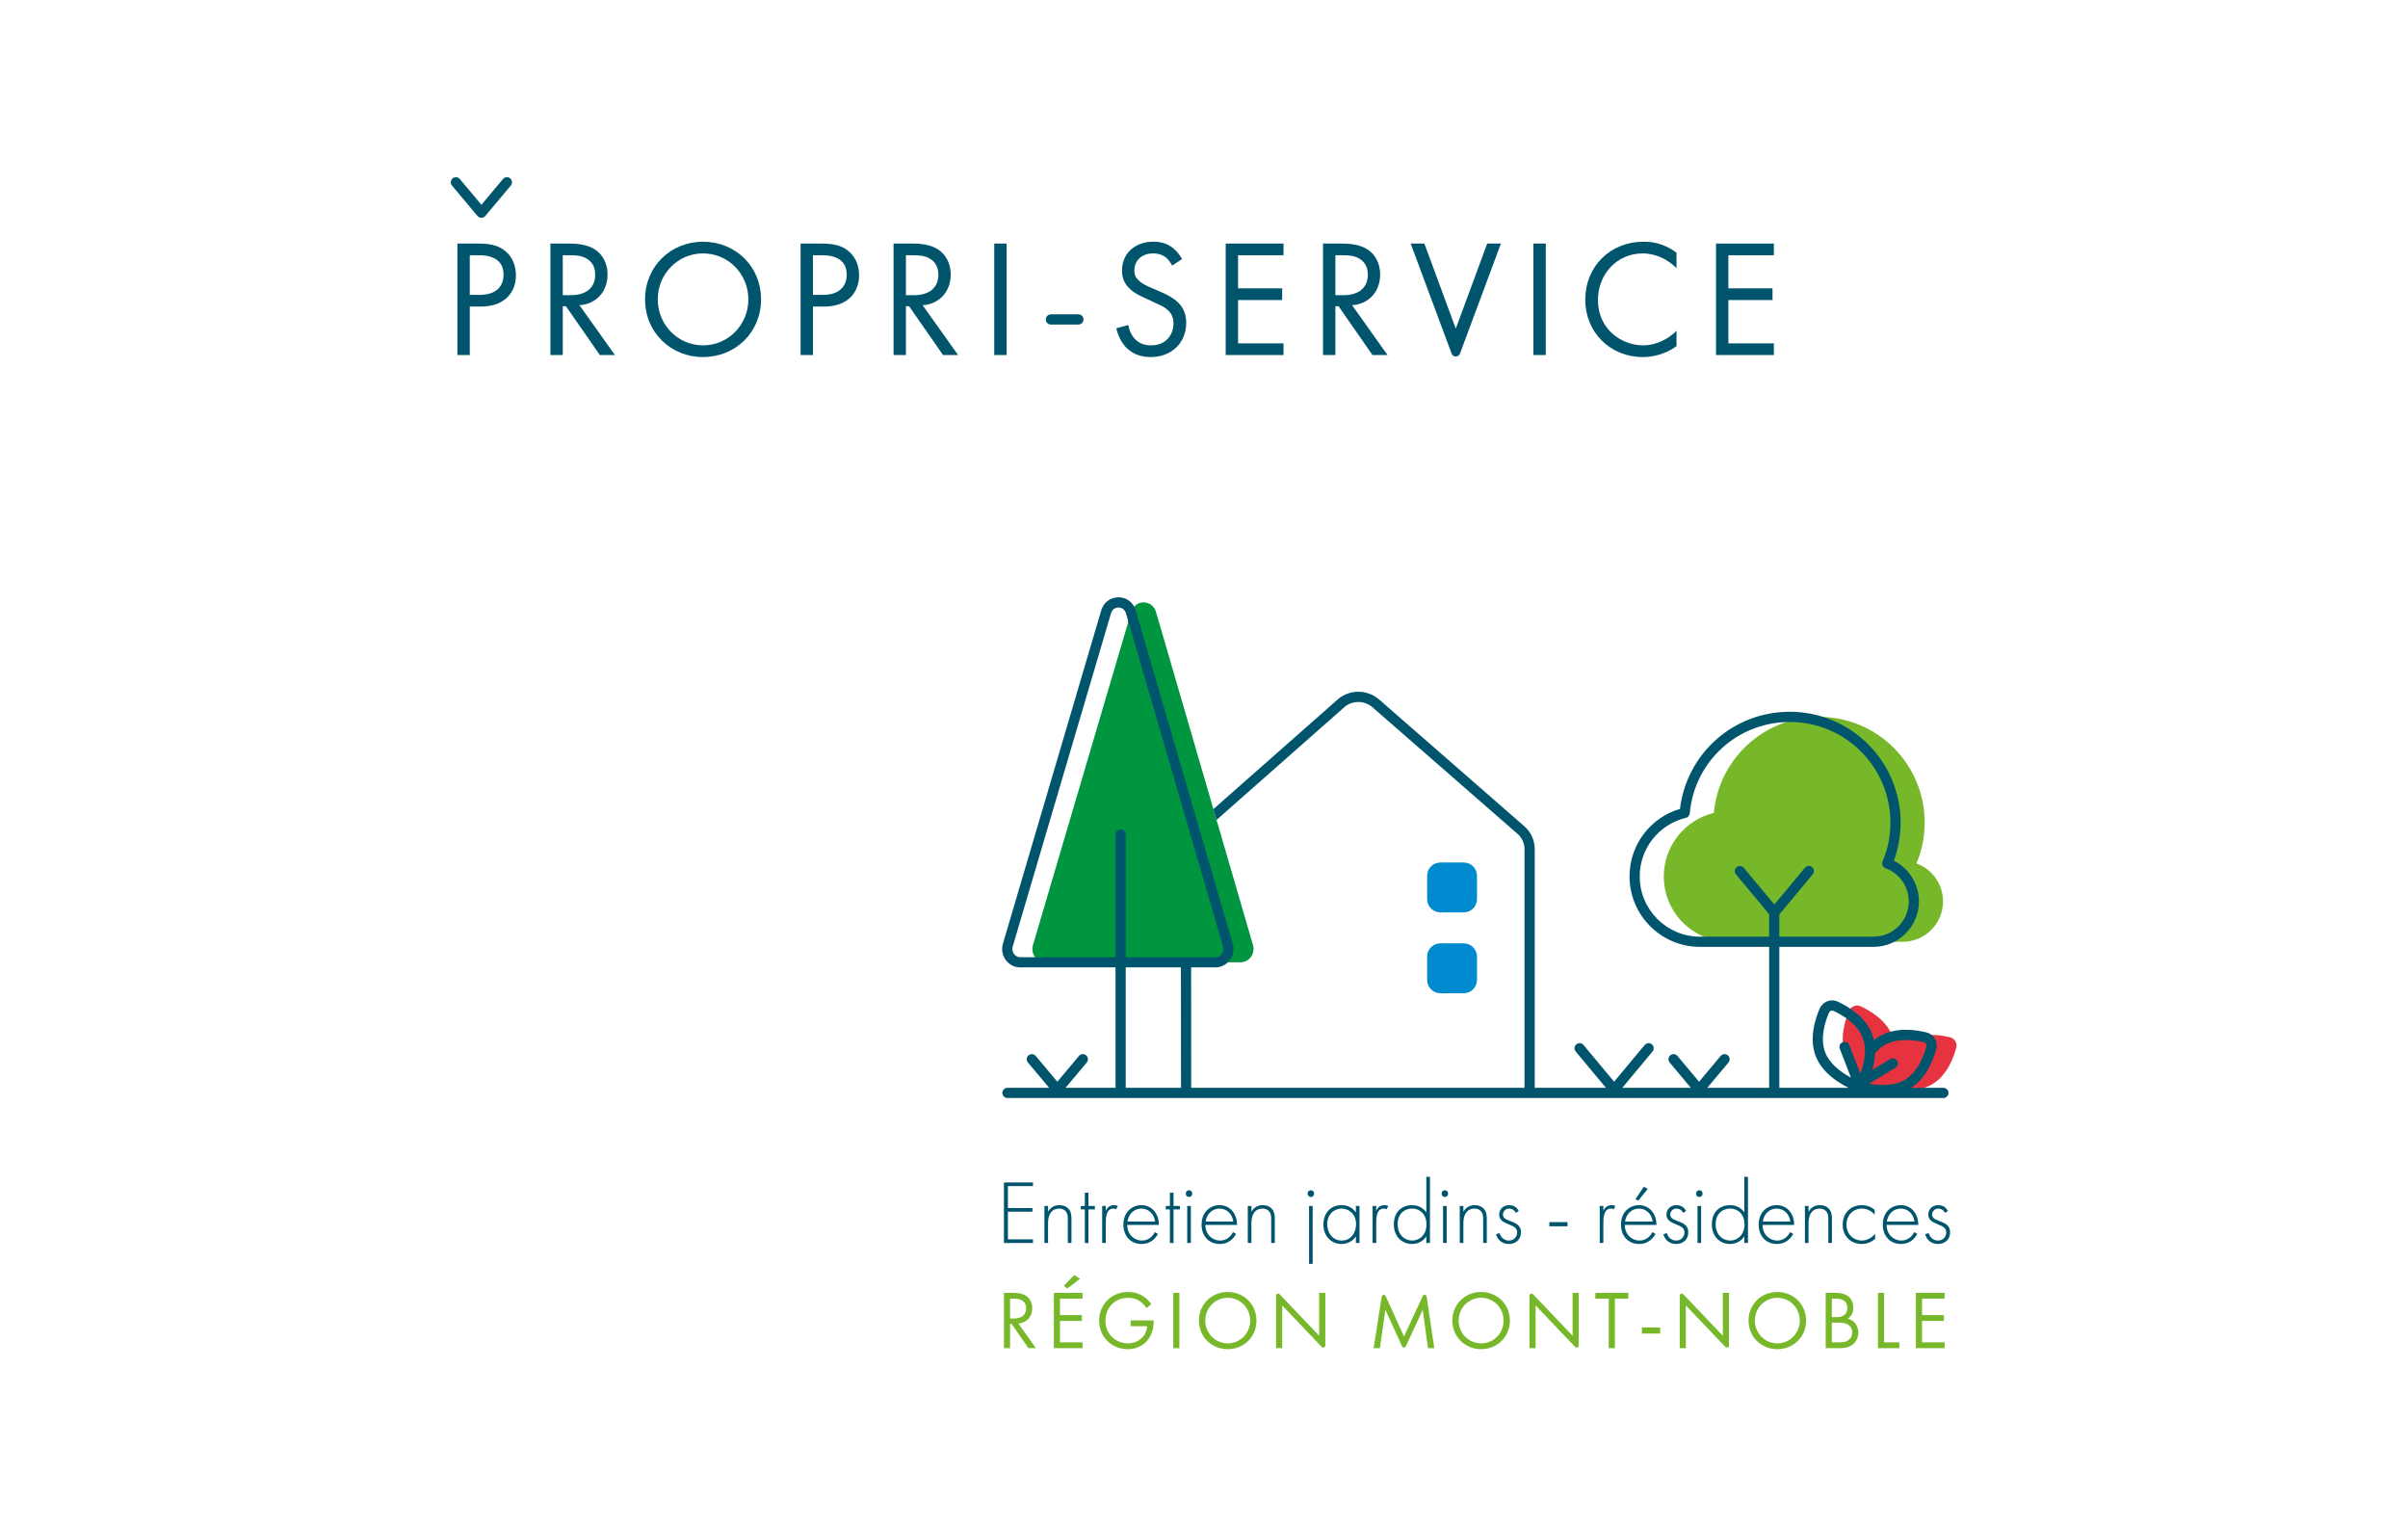 <?xml version="1.0" encoding="UTF-8" standalone="no"?>
<!DOCTYPE svg PUBLIC "-//W3C//DTD SVG 1.1//EN" "http://www.w3.org/Graphics/SVG/1.1/DTD/svg11.dtd">
<!-- Created with Vectornator (http://vectornator.io/) -->
<svg height="100%" stroke-miterlimit="10" style="fill-rule:nonzero;clip-rule:evenodd;stroke-linecap:round;stroke-linejoin:round;" version="1.1" viewBox="0 0 283.465 179.644" width="100%" xml:space="preserve" xmlns="http://www.w3.org/2000/svg" xmlns:vectornator="http://vectornator.io" xmlns:xlink="http://www.w3.org/1999/xlink">
<defs/>
<clipPath id="ArtboardFrame">
<rect height="179.644" width="283.465" x="0" y="0"/>
</clipPath>
<g clip-path="url(#ArtboardFrame)" id="Sans-titre" vectornator:layerName="Sans titre">
<g opacity="1" vectornator:layerName="path">
<clipPath id="ClipPath">
<path d="M0-2.80762e-06L283.465-2.80762e-06L283.465 179.644L0 179.644L0-2.80762e-06Z"/>
</clipPath>
<g clip-path="url(#ClipPath)">
<path d="M229.555 122.086C228.587 121.848 227.008 121.616 225.548 122.035C225.168 122.144 224.883 121.529 222.775 121.946C222.075 120.096 220.175 118.966 219.035 118.436C218.525 118.196 217.925 118.426 217.695 118.946C217.195 120.096 216.525 122.196 217.225 124.046C217.925 125.896 219 127.365 220.139 127.905C220.399 128.025 222.095 127.966 222.365 128.026C223.595 128.316 225.775 128.616 227.475 127.606C229.185 126.586 229.965 124.526 230.285 123.316C230.435 122.766 230.105 122.216 229.555 122.086" fill="#e7333f" fill-rule="nonzero" opacity="1" stroke="none" vectornator:layerName="path"/>
<path d="M146.04 113.258L123.05 113.258C122.03 113.258 121.3 112.238 121.6 111.228L133.17 72.008C133.61 70.528 135.65 70.528 136.08 72.018L144.64 101.408L147.5 111.228C147.79 112.238 147.06 113.258 146.04 113.258" fill="#009640" fill-rule="nonzero" opacity="1" stroke="none" vectornator:layerName="path"/>
<path d="M172.307 116.9L169.56 116.9C168.697 116.9 167.998 116.2 167.998 115.338L167.998 112.591C167.998 111.728 168.697 111.028 169.56 111.028L172.307 111.028C173.17 111.028 173.869 111.728 173.869 112.591L173.869 115.338C173.869 116.2 173.17 116.9 172.307 116.9" fill="#008acf" fill-rule="nonzero" opacity="1" stroke="none" vectornator:layerName="path"/>
<path d="M172.307 107.384L169.56 107.384C168.697 107.384 167.998 106.684 167.998 105.822L167.998 103.075C167.998 102.212 168.697 101.512 169.56 101.512L172.307 101.512C173.17 101.512 173.869 102.212 173.869 103.075L173.869 105.822C173.869 106.684 173.17 107.384 172.307 107.384" fill="#008acf" fill-rule="nonzero" opacity="1" stroke="none" vectornator:layerName="path"/>
<path d="M228.73 106.093C228.73 108.713 226.61 110.843 223.98 110.843L203.55 110.843C199.31 110.843 195.86 107.403 195.86 103.153C195.86 99.533 198.38 96.493 201.75 95.673C202.33 89.333 207.65 84.373 214.13 84.373C221 84.373 226.57 89.943 226.57 96.813C226.57 98.523 226.23 100.143 225.6 101.623C227.43 102.283 228.73 104.033 228.73 106.093" fill="#76b82a" fill-rule="nonzero" opacity="1" stroke="none" vectornator:layerName="path"/>
<path d="M132.517 113.857L139.016 113.857L139.024 128.031L132.517 128.031L132.517 113.857ZM120.091 112.658C119.809 112.658 119.546 112.523 119.371 112.289C119.181 112.033 119.124 111.709 119.217 111.397L130.786 72.178C130.935 71.677 131.338 71.499 131.667 71.499L131.671 71.499C131.998 71.5 132.399 71.681 132.545 72.186L143.964 111.392C144.055 111.706 143.995 112.033 143.802 112.29C143.626 112.523 143.363 112.658 143.081 112.658L132.517 112.658L132.517 98.208C132.517 97.877 132.248 97.608 131.917 97.608C131.585 97.608 131.317 97.877 131.317 98.208L131.317 112.658L120.091 112.658ZM214.85 123.834C214.218 122.162 214.866 120.203 215.308 119.188C215.354 119.083 215.437 119.003 215.541 118.964C215.585 118.948 215.63 118.94 215.675 118.94C215.732 118.94 215.79 118.953 215.846 118.979C216.855 119.449 218.645 120.486 219.276 122.154C219.46 122.649 219.549 123.18 219.539 123.735L219.539 123.741C219.531 124.764 219.249 125.715 218.999 126.371L217.698 123.002C217.579 122.692 217.226 122.539 216.923 122.658C216.613 122.777 216.46 123.125 216.579 123.433L217.887 126.823C216.855 126.279 215.402 125.29 214.85 123.834M221.815 123.021C223.425 122.065 225.61 122.457 226.481 122.67C226.588 122.695 226.677 122.759 226.731 122.85C226.785 122.941 226.799 123.05 226.769 123.157C226.769 123.159 226.768 123.16 226.768 123.162C226.486 124.232 225.78 126.167 224.232 127.089C222.908 127.874 221.192 127.753 220.044 127.539L223.13 125.673C223.413 125.502 223.504 125.133 223.333 124.849C223.161 124.565 222.794 124.473 222.509 124.646L220.415 125.912C220.418 125.899 220.421 125.884 220.425 125.871C220.441 125.813 220.455 125.753 220.47 125.694C220.494 125.599 220.518 125.505 220.54 125.406C220.554 125.343 220.566 125.278 220.579 125.213C220.599 125.112 220.619 125.011 220.636 124.907C220.646 124.841 220.655 124.775 220.664 124.708C220.679 124.601 220.692 124.493 220.703 124.383C220.709 124.315 220.713 124.247 220.718 124.178C220.723 124.105 220.731 124.033 220.734 123.96C221.054 123.569 221.415 123.254 221.815 123.021M200.115 110.243C196.205 110.243 193.024 107.062 193.024 103.153C193.024 99.871 195.259 97.034 198.457 96.255C198.706 96.195 198.89 95.982 198.913 95.727C199.474 89.596 204.539 84.972 210.695 84.972C217.224 84.972 222.535 90.284 222.535 96.813C222.535 98.412 222.225 99.951 221.613 101.387C221.549 101.54 221.549 101.711 221.615 101.862C221.681 102.013 221.807 102.131 221.962 102.187C223.597 102.777 224.695 104.346 224.695 106.092C224.695 108.38 222.833 110.243 220.545 110.243L209.46 110.243L209.46 107.624L213.393 102.903C213.605 102.649 213.571 102.27 213.316 102.058C213.06 101.845 212.684 101.88 212.472 102.135L208.872 106.455L205.271 102.135C205.059 101.88 204.683 101.846 204.427 102.058C204.172 102.27 204.138 102.649 204.35 102.903L208.261 107.596L208.261 110.243L200.115 110.243ZM228.774 128.031L224.973 128.031C226.791 126.866 227.606 124.69 227.928 123.471C228.043 123.048 227.984 122.61 227.763 122.238C227.541 121.864 227.184 121.602 226.763 121.503C225.51 121.194 223.123 120.848 221.207 121.987C220.989 122.114 220.789 122.277 220.589 122.44C220.536 122.201 220.485 121.961 220.4 121.732C219.617 119.664 217.527 118.438 216.354 117.892C215.966 117.709 215.528 117.69 215.122 117.84C214.713 117.993 214.39 118.298 214.209 118.706C213.693 119.891 212.945 122.19 213.727 124.258C214.44 126.137 216.201 127.335 217.621 128.031L209.46 128.031L209.46 111.442L220.545 111.442C223.495 111.442 225.894 109.043 225.894 106.092C225.894 104.051 224.728 102.197 222.938 101.302C223.467 99.878 223.734 98.371 223.734 96.813C223.734 89.623 217.886 83.773 210.695 83.773C204.055 83.773 198.567 88.656 197.763 95.201C194.245 96.246 191.825 99.458 191.825 103.153C191.825 107.724 195.544 111.442 200.115 111.442L208.261 111.442L208.261 128.031L200.975 128.031L203.471 125.053C203.684 124.799 203.65 124.42 203.396 124.208C203.144 123.997 202.766 124.028 202.551 124.282L200.01 127.314L197.468 124.282C197.253 124.027 196.874 123.996 196.622 124.208C196.368 124.42 196.335 124.799 196.548 125.053L199.044 128.031L190.972 128.031L194.532 123.758C194.744 123.504 194.71 123.126 194.455 122.914C194.2 122.701 193.821 122.735 193.61 122.991L190.011 127.31L186.41 122.991C186.197 122.736 185.82 122.702 185.565 122.914C185.31 123.126 185.276 123.504 185.488 123.758L189.049 128.031L180.659 128.031C180.659 128.024 180.663 128.018 180.663 128.011L180.663 99.945C180.663 98.899 180.209 97.907 179.418 97.225L162.357 82.337C160.975 81.136 158.949 81.102 157.527 82.272L142.84 95.23L143.211 96.503L158.305 83.186C159.243 82.415 160.646 82.44 161.569 83.243L178.632 98.131C179.16 98.587 179.464 99.249 179.464 99.945L179.464 128.011C179.464 128.018 179.468 128.024 179.468 128.031L140.224 128.031L140.216 113.857L143.081 113.857C143.743 113.857 144.355 113.549 144.76 113.012C145.183 112.452 145.312 111.741 145.117 111.059L133.698 71.852C133.427 70.912 132.633 70.303 131.676 70.299L131.666 70.299C130.71 70.299 129.914 70.901 129.635 71.837L118.066 111.056C117.865 111.734 117.99 112.445 118.41 113.006C118.813 113.547 119.426 113.857 120.091 113.857L131.317 113.857L131.317 128.031L125.433 128.031L127.93 125.053C128.142 124.799 128.109 124.42 127.855 124.208C127.6 123.995 127.222 124.027 127.01 124.282L124.468 127.314L121.927 124.282C121.713 124.028 121.335 123.996 121.081 124.208C120.827 124.42 120.794 124.799 121.007 125.053L123.503 128.031L118.597 128.031C118.266 128.031 117.997 128.299 117.997 128.63C117.997 128.961 118.266 129.23 118.597 129.23L228.774 129.23C229.105 129.23 229.374 128.961 229.374 128.63C229.374 128.299 229.105 128.031 228.774 128.031" fill="#00556d" fill-rule="nonzero" opacity="1" stroke="none" vectornator:layerName="path"/>
<path d="M126.946 36.997L123.709 36.997C123.378 36.997 123.109 37.266 123.109 37.597C123.109 37.929 123.378 38.197 123.709 38.197L126.946 38.197C127.278 38.197 127.546 37.929 127.546 37.597C127.546 37.266 127.278 36.997 126.946 36.997" fill="#00556d" fill-rule="nonzero" opacity="1" stroke="none" vectornator:layerName="path"/>
<path d="M56.502 34.704L55.302 34.704L55.302 30.04L56.383 30.04C57.329 30.04 59.277 30.237 59.277 32.323C59.277 33.839 58.234 34.704 56.502 34.704M59.532 29.589C58.647 28.821 57.545 28.664 56.226 28.664L53.846 28.664L53.846 41.787L55.302 41.787L55.302 36.082L56.58 36.082C59.572 36.082 60.733 34.252 60.733 32.402C60.733 31.575 60.496 30.415 59.532 29.589" fill="#00556d" fill-rule="nonzero" opacity="1" stroke="none" vectornator:layerName="path"/>
<path d="M66.248 34.744L66.248 30.04L67.134 30.04C67.764 30.04 68.432 30.08 69.023 30.415C69.848 30.886 70.066 31.615 70.066 32.343C70.066 33.877 68.983 34.744 67.172 34.744L66.248 34.744ZM71.52 32.304C71.52 30.907 70.852 29.903 70.085 29.392C69.101 28.722 67.783 28.664 66.897 28.664L64.792 28.664L64.792 41.787L66.248 41.787L66.248 36.042L66.621 36.042L70.615 41.787L72.387 41.787L68.215 35.923C70.204 35.785 71.52 34.31 71.52 32.304" fill="#00556d" fill-rule="nonzero" opacity="1" stroke="none" vectornator:layerName="path"/>
<path d="M82.763 40.646C79.81 40.646 77.43 38.246 77.43 35.236C77.43 32.225 79.81 29.824 82.763 29.824C85.714 29.824 88.095 32.225 88.095 35.236C88.095 38.246 85.714 40.646 82.763 40.646M82.763 28.448C78.985 28.448 75.935 31.32 75.935 35.236C75.935 39.13 78.964 42.024 82.763 42.024C86.56 42.024 89.589 39.13 89.589 35.236C89.589 31.32 86.541 28.448 82.763 28.448" fill="#00556d" fill-rule="nonzero" opacity="1" stroke="none" vectornator:layerName="path"/>
<path d="M96.899 34.704L95.699 34.704L95.699 30.04L96.78 30.04C97.726 30.04 99.674 30.237 99.674 32.323C99.674 33.839 98.631 34.704 96.899 34.704M99.928 29.589C99.044 28.821 97.942 28.664 96.623 28.664L94.243 28.664L94.243 41.787L95.699 41.787L95.699 36.082L96.977 36.082C99.969 36.082 101.13 34.252 101.13 32.402C101.13 31.575 100.893 30.415 99.928 29.589" fill="#00556d" fill-rule="nonzero" opacity="1" stroke="none" vectornator:layerName="path"/>
<path d="M106.644 34.744L106.644 30.04L107.53 30.04C108.16 30.04 108.828 30.08 109.419 30.415C110.244 30.886 110.462 31.615 110.462 32.343C110.462 33.877 109.379 34.744 107.568 34.744L106.644 34.744ZM111.916 32.304C111.916 30.907 111.248 29.903 110.481 29.392C109.497 28.722 108.179 28.664 107.293 28.664L105.188 28.664L105.188 41.787L106.644 41.787L106.644 36.042L107.017 36.042L111.011 41.787L112.783 41.787L108.611 35.923C110.6 35.785 111.916 34.31 111.916 32.304" fill="#00556d" fill-rule="nonzero" opacity="1" stroke="none" vectornator:layerName="path"/>
<path d="M117.04 41.787L118.496 41.787L118.496 28.664L117.04 28.664L117.04 41.787Z" fill="#00556d" fill-rule="nonzero" opacity="1" stroke="none" vectornator:layerName="path"/>
<path d="M144.285 41.787L151.092 41.787L151.092 40.411L145.741 40.411L145.741 35.315L150.935 35.315L150.935 33.937L145.741 33.937L145.741 30.041L151.092 30.041L151.092 28.664L144.285 28.664L144.285 41.787Z" fill="#00556d" fill-rule="nonzero" opacity="1" stroke="none" vectornator:layerName="path"/>
<path d="M157.199 34.744L157.199 30.04L158.085 30.04C158.715 30.04 159.383 30.08 159.974 30.415C160.799 30.886 161.017 31.615 161.017 32.343C161.017 33.877 159.934 34.744 158.123 34.744L157.199 34.744ZM162.471 32.304C162.471 30.907 161.803 29.903 161.036 29.392C160.052 28.722 158.734 28.664 157.848 28.664L155.743 28.664L155.743 41.787L157.199 41.787L157.199 36.042L157.572 36.042L161.566 41.787L163.338 41.787L159.166 35.923C161.155 35.785 162.471 34.31 162.471 32.304" fill="#00556d" fill-rule="nonzero" opacity="1" stroke="none" vectornator:layerName="path"/>
<path d="M171.373 38.679L167.674 28.664L166.061 28.664L170.882 41.622C171.054 42.073 171.692 42.073 171.864 41.622L176.685 28.664L175.072 28.664L171.373 38.679Z" fill="#00556d" fill-rule="nonzero" opacity="1" stroke="none" vectornator:layerName="path"/>
<path d="M180.509 41.787L181.965 41.787L181.965 28.664L180.509 28.664L180.509 41.787Z" fill="#00556d" fill-rule="nonzero" opacity="1" stroke="none" vectornator:layerName="path"/>
<path d="M186.613 35.275C186.613 39.072 189.505 42.025 193.401 42.025C194.385 42.025 195.9 41.787 197.357 40.744L197.357 38.934C197.119 39.171 196.589 39.663 195.841 40.036C195.152 40.39 194.287 40.647 193.401 40.647C191.001 40.647 188.108 38.856 188.108 35.294C188.108 32.265 190.352 29.825 193.382 29.825C194.149 29.825 194.955 30.022 195.644 30.337C196.314 30.651 196.943 31.143 197.357 31.557L197.357 29.746C195.782 28.546 194.266 28.449 193.48 28.449C189.545 28.449 186.613 31.36 186.613 35.275" fill="#00556d" fill-rule="nonzero" opacity="1" stroke="none" vectornator:layerName="path"/>
<path d="M208.815 30.041L208.815 28.665L202.006 28.665L202.006 41.787L208.815 41.787L208.815 40.411L203.462 40.411L203.462 35.315L208.656 35.315L208.656 33.937L203.462 33.937L203.462 30.041L208.815 30.041Z" fill="#00556d" fill-rule="nonzero" opacity="1" stroke="none" vectornator:layerName="path"/>
<path d="M136.665 34.369L135.406 33.818C134.914 33.602 134.422 33.385 134.028 32.993C133.674 32.658 133.536 32.363 133.536 31.851C133.536 30.631 134.441 29.824 135.741 29.824C136.489 29.824 136.96 30.08 137.216 30.277C137.511 30.513 137.806 30.907 137.984 31.261L139.145 30.494C138.849 29.923 138.397 29.391 137.865 29.037C137.216 28.605 136.567 28.448 135.76 28.448C133.635 28.448 132.082 29.805 132.082 31.831C132.082 32.815 132.415 33.425 132.987 33.977C133.576 34.547 134.225 34.822 134.738 35.058L135.917 35.609C136.606 35.923 137.118 36.16 137.492 36.514C137.964 36.947 138.141 37.458 138.141 38.049C138.141 39.367 137.295 40.646 135.505 40.646C134.835 40.646 134.187 40.489 133.616 39.919C133.241 39.525 132.927 38.933 132.828 38.246L131.412 38.639C131.59 39.425 131.982 40.33 132.633 40.96C133.536 41.846 134.619 42.024 135.484 42.024C137.846 42.024 139.637 40.41 139.637 37.99C139.637 37.044 139.361 36.277 138.692 35.609C138.141 35.058 137.432 34.704 136.665 34.369" fill="#00556d" fill-rule="nonzero" opacity="1" stroke="none" vectornator:layerName="path"/>
<path d="M56.669 25.635C56.846 25.635 57.015 25.556 57.129 25.42L60.13 21.84C60.343 21.586 60.31 21.207 60.056 20.994C59.801 20.78 59.423 20.815 59.211 21.069L56.669 24.101L54.127 21.069C53.915 20.815 53.537 20.781 53.282 20.994C53.028 21.207 52.995 21.586 53.208 21.84L56.209 25.42C56.323 25.556 56.492 25.635 56.669 25.635" fill="#00556d" fill-rule="nonzero" opacity="1" stroke="none" vectornator:layerName="path"/>
<path d="M118.903 155.181L119.361 155.181C120.259 155.181 120.796 154.752 120.796 153.991C120.796 153.63 120.688 153.269 120.279 153.035C119.986 152.869 119.654 152.849 119.342 152.849L118.903 152.849L118.903 155.181ZM119.225 152.166C119.664 152.166 120.318 152.195 120.806 152.527C121.186 152.781 121.517 153.278 121.517 153.971C121.517 154.966 120.864 155.698 119.879 155.766L121.947 158.674L121.068 158.674L119.088 155.825L118.903 155.825L118.903 158.674L118.181 158.674L118.181 152.166L119.225 152.166Z" fill="#76b82a" fill-rule="nonzero" opacity="1" stroke="none" vectornator:layerName="path"/>
<path d="M127.141 150.508L125.648 151.65L125.229 151.337L126.458 150.069L127.141 150.508ZM127.434 152.849L124.78 152.849L124.78 154.781L127.355 154.781L127.355 155.464L124.78 155.464L124.78 157.991L127.434 157.991L127.434 158.674L124.058 158.674L124.058 152.167L127.434 152.167L127.434 152.849Z" fill="#76b82a" fill-rule="nonzero" opacity="1" stroke="none" vectornator:layerName="path"/>
<path d="M133.095 155.406L135.807 155.406L135.807 155.562C135.807 156.284 135.593 157.064 135.183 157.62C134.988 157.884 134.256 158.791 132.763 158.791C130.832 158.791 129.388 157.318 129.388 155.425C129.388 153.533 130.841 152.06 132.783 152.06C133.407 152.06 134.139 152.216 134.773 152.703C135.066 152.928 135.339 153.221 135.524 153.474L134.988 153.962C134.802 153.698 134.588 153.465 134.373 153.289C134.061 153.035 133.573 152.742 132.792 152.742C131.222 152.742 130.129 153.923 130.129 155.435C130.129 157.211 131.544 158.108 132.773 158.108C133.642 158.108 134.392 157.669 134.763 157.015C134.88 156.811 135.007 156.499 135.027 156.089L133.095 156.089L133.095 155.406Z" fill="#76b82a" fill-rule="nonzero" opacity="1" stroke="none" vectornator:layerName="path"/>
<path d="M138.836 158.674L138.114 158.674L138.114 152.167L138.836 152.167L138.836 158.674Z" fill="#76b82a" fill-rule="nonzero" opacity="1" stroke="none" vectornator:layerName="path"/>
<path d="M141.881 155.425C141.881 156.918 143.061 158.108 144.526 158.108C145.989 158.108 147.169 156.918 147.169 155.425C147.169 153.932 145.989 152.742 144.526 152.742C143.061 152.742 141.881 153.932 141.881 155.425M141.14 155.425C141.14 153.484 142.652 152.059 144.526 152.059C146.399 152.059 147.91 153.484 147.91 155.425C147.91 157.357 146.408 158.791 144.526 158.791C142.642 158.791 141.14 157.357 141.14 155.425" fill="#76b82a" fill-rule="nonzero" opacity="1" stroke="none" vectornator:layerName="path"/>
<path d="M150.218 158.674L150.218 152.499C150.218 152.28 150.485 152.173 150.636 152.331L155.291 157.211L155.291 152.167L156.013 152.167L156.013 158.362C156.013 158.58 155.746 158.687 155.595 158.529L150.94 153.649L150.94 158.674L150.218 158.674Z" fill="#76b82a" fill-rule="nonzero" opacity="1" stroke="none" vectornator:layerName="path"/>
<path d="M161.698 158.674L162.655 152.603C162.692 152.366 163.015 152.322 163.115 152.541L165.278 157.299L167.483 152.533C167.584 152.314 167.908 152.361 167.943 152.599L168.84 158.674L168.098 158.674L167.484 154.147L165.49 158.467C165.403 158.655 165.136 158.655 165.05 158.466L163.083 154.147L162.439 158.674L161.698 158.674Z" fill="#76b82a" fill-rule="nonzero" opacity="1" stroke="none" vectornator:layerName="path"/>
<path d="M171.711 155.425C171.711 156.918 172.891 158.108 174.356 158.108C175.819 158.108 176.999 156.918 176.999 155.425C176.999 153.932 175.819 152.742 174.356 152.742C172.891 152.742 171.711 153.932 171.711 155.425M170.97 155.425C170.97 153.484 172.482 152.059 174.356 152.059C176.229 152.059 177.74 153.484 177.74 155.425C177.74 157.357 176.238 158.791 174.356 158.791C172.472 158.791 170.97 157.357 170.97 155.425" fill="#76b82a" fill-rule="nonzero" opacity="1" stroke="none" vectornator:layerName="path"/>
<path d="M180.048 158.674L180.048 152.499C180.048 152.28 180.315 152.173 180.466 152.331L185.121 157.211L185.121 152.167L185.843 152.167L185.843 158.362C185.843 158.58 185.576 158.687 185.425 158.529L180.77 153.649L180.77 158.674L180.048 158.674Z" fill="#76b82a" fill-rule="nonzero" opacity="1" stroke="none" vectornator:layerName="path"/>
<path d="M190.101 152.849L190.101 158.673L189.38 158.673L189.38 152.849L187.799 152.849L187.799 152.166L191.682 152.166L191.682 152.849L190.101 152.849Z" fill="#76b82a" fill-rule="nonzero" opacity="1" stroke="none" vectornator:layerName="path"/>
<path d="M193.285 156.234L195.431 156.234L195.431 156.956L193.285 156.956L193.285 156.234Z" fill="#76b82a" fill-rule="nonzero" opacity="1" stroke="none" vectornator:layerName="path"/>
<path d="M197.736 158.674L197.736 152.499C197.736 152.28 198.003 152.173 198.154 152.331L202.809 157.211L202.809 152.167L203.531 152.167L203.531 158.362C203.531 158.58 203.264 158.687 203.113 158.529L198.458 153.649L198.458 158.674L197.736 158.674Z" fill="#76b82a" fill-rule="nonzero" opacity="1" stroke="none" vectornator:layerName="path"/>
<path d="M206.579 155.425C206.579 156.918 207.759 158.108 209.224 158.108C210.687 158.108 211.867 156.918 211.867 155.425C211.867 153.932 210.687 152.742 209.224 152.742C207.759 152.742 206.579 153.932 206.579 155.425M205.838 155.425C205.838 153.484 207.35 152.059 209.224 152.059C211.097 152.059 212.608 153.484 212.608 155.425C212.608 157.357 211.106 158.791 209.224 158.791C207.34 158.791 205.838 157.357 205.838 155.425" fill="#76b82a" fill-rule="nonzero" opacity="1" stroke="none" vectornator:layerName="path"/>
<path d="M215.639 157.991L216.468 157.991C216.888 157.991 217.298 157.962 217.61 157.718C217.863 157.532 218.039 157.211 218.039 156.82C218.039 156.303 217.736 156.001 217.483 155.864C217.239 155.727 216.897 155.669 216.38 155.669L215.639 155.669L215.639 157.991ZM215.639 155.025L216.186 155.025C216.566 155.025 217.464 154.947 217.464 153.942C217.464 152.869 216.41 152.849 216.205 152.849L215.639 152.849L215.639 155.025ZM216.088 152.167C216.448 152.167 217.102 152.196 217.58 152.576C217.785 152.732 218.166 153.132 218.166 153.923C218.166 154.245 218.098 154.81 217.522 155.201C218.429 155.425 218.761 156.215 218.761 156.84C218.761 157.464 218.449 157.972 218.098 158.244C217.58 158.654 216.985 158.674 216.537 158.674L214.917 158.674L214.917 152.167L216.088 152.167Z" fill="#76b82a" fill-rule="nonzero" opacity="1" stroke="none" vectornator:layerName="path"/>
<path d="M221.789 152.166L221.789 157.99L223.584 157.99L223.584 158.673L221.067 158.673L221.067 152.166L221.789 152.166Z" fill="#76b82a" fill-rule="nonzero" opacity="1" stroke="none" vectornator:layerName="path"/>
<path d="M228.914 152.849L226.26 152.849L226.26 154.781L228.835 154.781L228.835 155.464L226.26 155.464L226.26 157.991L228.914 157.991L228.914 158.673L225.538 158.673L225.538 152.166L228.914 152.166L228.914 152.849Z" fill="#76b82a" fill-rule="nonzero" opacity="1" stroke="none" vectornator:layerName="path"/>
<path d="M121.599 139.597L118.652 139.597L118.652 142.182L121.536 142.182L121.536 142.609L118.652 142.609L118.652 145.867L121.599 145.867L121.599 146.294L118.181 146.294L118.181 139.17L121.599 139.17L121.599 139.597Z" fill="#00556d" fill-rule="nonzero" opacity="1" stroke="none" vectornator:layerName="path"/>
<path d="M122.947 141.937L123.375 141.937L123.375 142.621C123.578 142.257 123.972 141.84 124.71 141.84C125.489 141.84 125.821 142.3 125.916 142.449C126.109 142.759 126.13 143.165 126.13 143.549L126.13 146.294L125.703 146.294L125.703 143.549C125.703 143.25 125.693 142.919 125.532 142.674C125.436 142.514 125.201 142.247 124.678 142.247C124.079 142.247 123.77 142.567 123.61 142.855C123.418 143.197 123.375 143.602 123.375 144.03L123.375 146.294L122.947 146.294L122.947 141.937Z" fill="#00556d" fill-rule="nonzero" opacity="1" stroke="none" vectornator:layerName="path"/>
<path d="M128.13 142.342L128.13 146.294L127.703 146.294L127.703 142.342L127.222 142.342L127.222 141.937L127.703 141.937L127.703 140.376L128.13 140.376L128.13 141.937L128.888 141.937L128.888 142.342L128.13 142.342Z" fill="#00556d" fill-rule="nonzero" opacity="1" stroke="none" vectornator:layerName="path"/>
<path d="M129.744 141.937L130.171 141.937L130.171 142.502C130.332 142.129 130.662 141.84 131.133 141.84C131.25 141.84 131.432 141.862 131.592 141.947L131.378 142.332C131.336 142.3 131.25 142.247 131.058 142.247C130.182 142.247 130.171 143.41 130.171 143.956L130.171 146.294L129.744 146.294L129.744 141.937Z" fill="#00556d" fill-rule="nonzero" opacity="1" stroke="none" vectornator:layerName="path"/>
<path d="M135.973 143.763C135.866 142.898 135.225 142.246 134.361 142.246C133.473 142.246 132.844 142.919 132.726 143.763L135.973 143.763ZM132.694 144.168C132.694 145.28 133.506 146.006 134.424 146.006C135.129 146.006 135.663 145.589 135.941 145.013L136.304 145.226C136.048 145.717 135.471 146.411 134.392 146.411C133.036 146.411 132.245 145.408 132.245 144.136C132.245 142.62 133.292 141.84 134.361 141.84C135.536 141.84 136.422 142.78 136.422 144.168L132.694 144.168Z" fill="#00556d" fill-rule="nonzero" opacity="1" stroke="none" vectornator:layerName="path"/>
<path d="M138.144 142.342L138.144 146.294L137.717 146.294L137.717 142.342L137.236 142.342L137.236 141.937L137.717 141.937L137.717 140.376L138.144 140.376L138.144 141.937L138.902 141.937L138.902 142.342L138.144 142.342Z" fill="#00556d" fill-rule="nonzero" opacity="1" stroke="none" vectornator:layerName="path"/>
<path d="M140.185 146.294L139.758 146.294L139.758 141.937L140.185 141.937L140.185 146.294ZM139.587 140.483C139.587 140.248 139.758 140.088 139.972 140.088C140.185 140.088 140.356 140.248 140.356 140.483C140.356 140.718 140.185 140.879 139.972 140.879C139.758 140.879 139.587 140.718 139.587 140.483" fill="#00556d" fill-rule="nonzero" opacity="1" stroke="none" vectornator:layerName="path"/>
<path d="M145.174 143.763C145.067 142.898 144.426 142.246 143.562 142.246C142.674 142.246 142.045 142.919 141.927 143.763L145.174 143.763ZM141.895 144.168C141.895 145.28 142.707 146.006 143.625 146.006C144.33 146.006 144.864 145.589 145.142 145.013L145.505 145.226C145.249 145.717 144.672 146.411 143.593 146.411C142.237 146.411 141.446 145.408 141.446 144.136C141.446 142.62 142.493 141.84 143.562 141.84C144.737 141.84 145.623 142.78 145.623 144.168L141.895 144.168Z" fill="#00556d" fill-rule="nonzero" opacity="1" stroke="none" vectornator:layerName="path"/>
<path d="M146.886 141.937L147.313 141.937L147.313 142.621C147.517 142.257 147.911 141.84 148.649 141.84C149.428 141.84 149.76 142.3 149.855 142.449C150.047 142.759 150.069 143.165 150.069 143.549L150.069 146.294L149.642 146.294L149.642 143.549C149.642 143.25 149.632 142.919 149.471 142.674C149.375 142.514 149.14 142.247 148.617 142.247C148.018 142.247 147.709 142.567 147.549 142.855C147.357 143.197 147.313 143.602 147.313 144.03L147.313 146.294L146.886 146.294L146.886 141.937Z" fill="#00556d" fill-rule="nonzero" opacity="1" stroke="none" vectornator:layerName="path"/>
<path d="M154.526 148.751L154.099 148.751L154.099 141.937L154.526 141.937L154.526 148.751ZM153.929 140.483C153.929 140.248 154.099 140.088 154.313 140.088C154.526 140.088 154.698 140.248 154.698 140.483C154.698 140.718 154.526 140.879 154.313 140.879C154.099 140.879 153.929 140.718 153.929 140.483" fill="#00556d" fill-rule="nonzero" opacity="1" stroke="none" vectornator:layerName="path"/>
<path d="M156.237 144.083C156.237 145.066 156.846 146.006 157.946 146.006C159.035 146.006 159.633 145.087 159.633 144.083C159.633 142.791 158.683 142.246 157.935 142.246C157.07 142.246 156.237 142.898 156.237 144.083M159.612 141.937L160.039 141.937L160.039 146.294L159.612 146.294L159.612 145.515C159.174 146.187 158.48 146.411 157.914 146.411C156.771 146.411 155.788 145.547 155.788 144.115C155.788 142.769 156.642 141.84 157.914 141.84C158.597 141.84 159.196 142.107 159.612 142.694L159.612 141.937Z" fill="#00556d" fill-rule="nonzero" opacity="1" stroke="none" vectornator:layerName="path"/>
<path d="M161.58 141.937L162.008 141.937L162.008 142.502C162.168 142.129 162.498 141.84 162.969 141.84C163.086 141.84 163.268 141.862 163.428 141.947L163.214 142.332C163.172 142.3 163.086 142.247 162.894 142.247C162.018 142.247 162.008 143.41 162.008 143.956L162.008 146.294L161.58 146.294L161.58 141.937Z" fill="#00556d" fill-rule="nonzero" opacity="1" stroke="none" vectornator:layerName="path"/>
<path d="M164.53 144.083C164.53 145.355 165.363 146.006 166.239 146.006C167.104 146.006 167.926 145.355 167.926 144.083C167.926 143.068 167.297 142.246 166.217 142.246C165.321 142.246 164.53 142.865 164.53 144.083M167.905 138.507L168.332 138.507L168.332 146.294L167.905 146.294L167.905 145.515C167.467 146.187 166.773 146.411 166.217 146.411C165.117 146.411 164.081 145.622 164.081 144.093C164.081 142.502 165.16 141.84 166.217 141.84C167.008 141.84 167.564 142.204 167.905 142.694L167.905 138.507Z" fill="#00556d" fill-rule="nonzero" opacity="1" stroke="none" vectornator:layerName="path"/>
<path d="M170.301 146.294L169.873 146.294L169.873 141.937L170.301 141.937L170.301 146.294ZM169.703 140.483C169.703 140.248 169.873 140.088 170.087 140.088C170.301 140.088 170.471 140.248 170.471 140.483C170.471 140.718 170.301 140.879 170.087 140.879C169.873 140.879 169.703 140.718 169.703 140.483" fill="#00556d" fill-rule="nonzero" opacity="1" stroke="none" vectornator:layerName="path"/>
<path d="M171.839 141.937L172.266 141.937L172.266 142.621C172.47 142.257 172.864 141.84 173.602 141.84C174.381 141.84 174.713 142.3 174.808 142.449C175 142.759 175.022 143.165 175.022 143.549L175.022 146.294L174.595 146.294L174.595 143.549C174.595 143.25 174.585 142.919 174.424 142.674C174.328 142.514 174.093 142.247 173.57 142.247C172.971 142.247 172.662 142.567 172.502 142.855C172.31 143.197 172.266 143.602 172.266 144.03L172.266 146.294L171.839 146.294L171.839 141.937Z" fill="#00556d" fill-rule="nonzero" opacity="1" stroke="none" vectornator:layerName="path"/>
<path d="M178.421 142.738C178.271 142.396 177.972 142.247 177.663 142.247C177.171 142.247 176.926 142.621 176.926 142.941C176.926 143.368 177.268 143.507 177.695 143.677C178.133 143.849 178.538 143.966 178.817 144.318C178.998 144.543 179.041 144.777 179.041 145.024C179.041 146.017 178.293 146.412 177.62 146.412C176.894 146.412 176.295 145.985 176.114 145.258L176.53 145.131C176.68 145.707 177.139 146.006 177.62 146.006C178.176 146.006 178.592 145.611 178.592 145.044C178.592 144.553 178.283 144.372 177.62 144.105C177.183 143.923 176.862 143.784 176.669 143.528C176.574 143.4 176.477 143.218 176.477 142.962C176.477 142.3 176.979 141.84 177.642 141.84C178.154 141.84 178.581 142.075 178.785 142.546L178.421 142.738Z" fill="#00556d" fill-rule="nonzero" opacity="1" stroke="none" vectornator:layerName="path"/>
<path d="M182.387 143.838L184.523 143.838L184.523 144.329L182.387 144.329L182.387 143.838Z" fill="#00556d" fill-rule="nonzero" opacity="1" stroke="none" vectornator:layerName="path"/>
<path d="M188.318 141.937L188.746 141.937L188.746 142.502C188.906 142.129 189.236 141.84 189.707 141.84C189.824 141.84 190.006 141.862 190.166 141.947L189.952 142.332C189.91 142.3 189.824 142.247 189.632 142.247C188.756 142.247 188.746 143.41 188.746 143.956L188.746 146.294L188.318 146.294L188.318 141.937Z" fill="#00556d" fill-rule="nonzero" opacity="1" stroke="none" vectornator:layerName="path"/>
<path d="M193.97 139.939L192.848 141.306L192.528 141.135L193.511 139.672L193.97 139.939ZM194.547 143.763C194.44 142.898 193.799 142.246 192.934 142.246C192.047 142.246 191.417 142.919 191.3 143.763L194.547 143.763ZM191.268 144.168C191.268 145.28 192.079 146.006 192.998 146.006C193.703 146.006 194.237 145.589 194.514 145.013L194.878 145.226C194.621 145.717 194.045 146.411 192.965 146.411C191.61 146.411 190.819 145.408 190.819 144.136C190.819 142.62 191.866 141.84 192.934 141.84C194.109 141.84 194.995 142.78 194.995 144.168L191.268 144.168Z" fill="#00556d" fill-rule="nonzero" opacity="1" stroke="none" vectornator:layerName="path"/>
<path d="M198.117 142.738C197.967 142.396 197.668 142.247 197.359 142.247C196.867 142.247 196.622 142.621 196.622 142.941C196.622 143.368 196.964 143.507 197.391 143.677C197.829 143.849 198.234 143.966 198.513 144.318C198.694 144.543 198.737 144.777 198.737 145.024C198.737 146.017 197.989 146.412 197.316 146.412C196.59 146.412 195.991 145.985 195.81 145.258L196.226 145.131C196.376 145.707 196.835 146.006 197.316 146.006C197.872 146.006 198.288 145.611 198.288 145.044C198.288 144.553 197.979 144.372 197.316 144.105C196.879 143.923 196.558 143.784 196.365 143.528C196.27 143.4 196.173 143.218 196.173 142.962C196.173 142.3 196.675 141.84 197.338 141.84C197.85 141.84 198.277 142.075 198.481 142.546L198.117 142.738Z" fill="#00556d" fill-rule="nonzero" opacity="1" stroke="none" vectornator:layerName="path"/>
<path d="M200.255 146.294L199.827 146.294L199.827 141.937L200.255 141.937L200.255 146.294ZM199.657 140.483C199.657 140.248 199.827 140.088 200.041 140.088C200.255 140.088 200.426 140.248 200.426 140.483C200.426 140.718 200.255 140.879 200.041 140.879C199.827 140.879 199.657 140.718 199.657 140.483" fill="#00556d" fill-rule="nonzero" opacity="1" stroke="none" vectornator:layerName="path"/>
<path d="M201.965 144.083C201.965 145.355 202.798 146.006 203.674 146.006C204.539 146.006 205.361 145.355 205.361 144.083C205.361 143.068 204.732 142.246 203.652 142.246C202.756 142.246 201.965 142.865 201.965 144.083M205.34 138.507L205.767 138.507L205.767 146.294L205.34 146.294L205.34 145.515C204.902 146.187 204.208 146.411 203.652 146.411C202.552 146.411 201.516 145.622 201.516 144.093C201.516 142.502 202.595 141.84 203.652 141.84C204.443 141.84 204.999 142.204 205.34 142.694L205.34 138.507Z" fill="#00556d" fill-rule="nonzero" opacity="1" stroke="none" vectornator:layerName="path"/>
<path d="M210.759 143.763C210.652 142.898 210.011 142.246 209.147 142.246C208.259 142.246 207.63 142.919 207.512 143.763L210.759 143.763ZM207.48 144.168C207.48 145.28 208.292 146.006 209.21 146.006C209.915 146.006 210.449 145.589 210.727 145.013L211.09 145.226C210.834 145.717 210.257 146.411 209.178 146.411C207.822 146.411 207.031 145.408 207.031 144.136C207.031 142.62 208.078 141.84 209.147 141.84C210.322 141.84 211.208 142.78 211.208 144.168L207.48 144.168Z" fill="#00556d" fill-rule="nonzero" opacity="1" stroke="none" vectornator:layerName="path"/>
<path d="M212.47 141.937L212.897 141.937L212.897 142.621C213.101 142.257 213.495 141.84 214.233 141.84C215.012 141.84 215.344 142.3 215.439 142.449C215.631 142.759 215.653 143.165 215.653 143.549L215.653 146.294L215.226 146.294L215.226 143.549C215.226 143.25 215.216 142.919 215.055 142.674C214.959 142.514 214.724 142.247 214.201 142.247C213.602 142.247 213.293 142.567 213.133 142.855C212.941 143.197 212.897 143.602 212.897 144.03L212.897 146.294L212.47 146.294L212.47 141.937Z" fill="#00556d" fill-rule="nonzero" opacity="1" stroke="none" vectornator:layerName="path"/>
<path d="M220.686 142.962C220.398 142.631 219.895 142.246 219.181 142.246C218.112 142.246 217.365 143.068 217.365 144.136C217.365 145.386 218.315 146.006 219.159 146.006C219.853 146.006 220.398 145.6 220.74 145.226L220.74 145.802C220.451 146.059 219.917 146.411 219.148 146.411C217.834 146.411 216.916 145.44 216.916 144.147C216.916 142.855 217.781 141.84 219.181 141.84C219.49 141.84 220.088 141.893 220.686 142.396L220.686 142.962Z" fill="#00556d" fill-rule="nonzero" opacity="1" stroke="none" vectornator:layerName="path"/>
<path d="M225.367 143.763C225.26 142.898 224.619 142.246 223.755 142.246C222.867 142.246 222.238 142.919 222.12 143.763L225.367 143.763ZM222.088 144.168C222.088 145.28 222.9 146.006 223.818 146.006C224.523 146.006 225.057 145.589 225.335 145.013L225.698 145.226C225.442 145.717 224.865 146.411 223.786 146.411C222.43 146.411 221.639 145.408 221.639 144.136C221.639 142.62 222.687 141.84 223.755 141.84C224.93 141.84 225.816 142.78 225.816 144.168L222.088 144.168Z" fill="#00556d" fill-rule="nonzero" opacity="1" stroke="none" vectornator:layerName="path"/>
<path d="M228.937 142.738C228.787 142.396 228.488 142.247 228.179 142.247C227.687 142.247 227.442 142.621 227.442 142.941C227.442 143.368 227.784 143.507 228.211 143.677C228.649 143.849 229.054 143.966 229.333 144.318C229.514 144.543 229.557 144.777 229.557 145.024C229.557 146.017 228.809 146.412 228.136 146.412C227.41 146.412 226.811 145.985 226.63 145.258L227.046 145.131C227.196 145.707 227.655 146.006 228.136 146.006C228.692 146.006 229.108 145.611 229.108 145.044C229.108 144.553 228.799 144.372 228.136 144.105C227.699 143.923 227.378 143.784 227.185 143.528C227.09 143.4 226.993 143.218 226.993 142.962C226.993 142.3 227.495 141.84 228.158 141.84C228.67 141.84 229.097 142.075 229.301 142.546L228.937 142.738Z" fill="#00556d" fill-rule="nonzero" opacity="1" stroke="none" vectornator:layerName="path"/>
</g>
</g>
</g>
</svg>